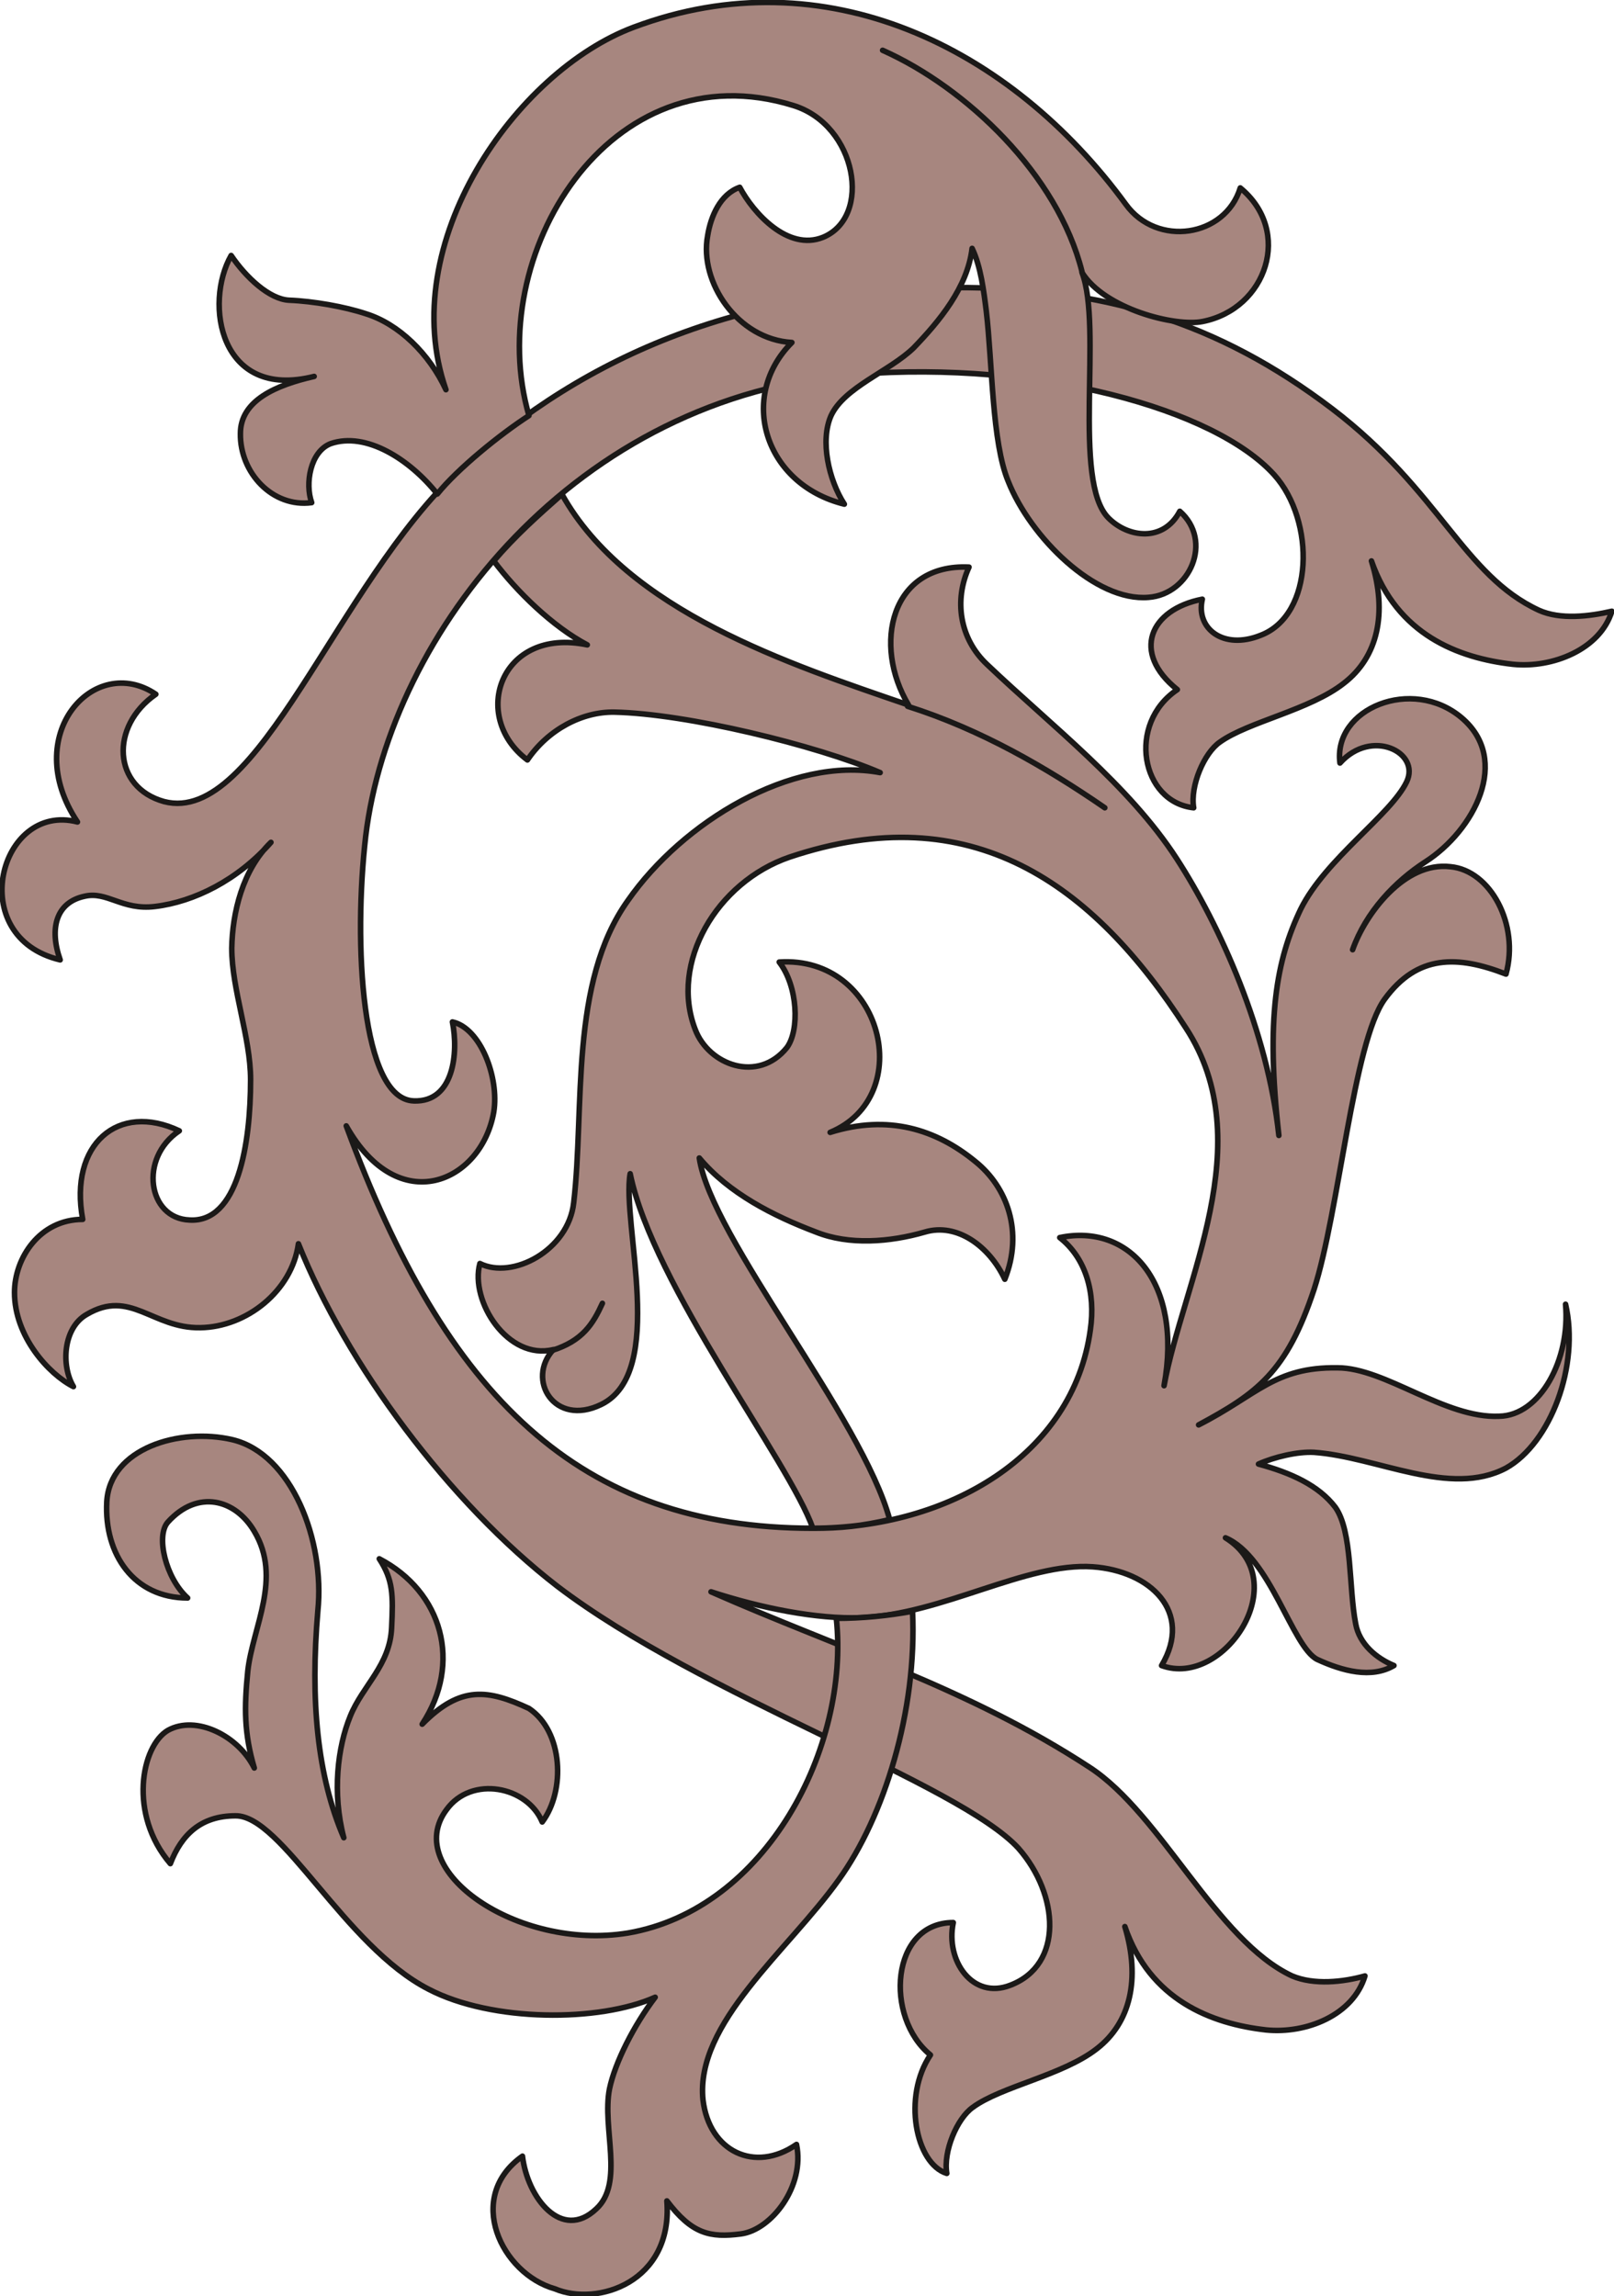 <svg xmlns="http://www.w3.org/2000/svg" version="1.2" width="52.3mm" height="74.42mm" viewBox="0 0 5230 7442" preserveAspectRatio="xMidYMid" fill-rule="evenodd" stroke-width="28.222" stroke-linejoin="round" xml:space="preserve"><defs class="ClipPathGroup"><clipPath id="a" clipPathUnits="userSpaceOnUse"><path d="M0 0h5230v7442H0z"/></clipPath></defs><g class="SlideGroup"><g class="Slide" clip-path="url(#a)"><g class="Page"><g class="com.sun.star.drawing.ClosedBezierShape"><path class="BoundingBox" fill="none" d="M-3 923h5236v6132H-3z"/><path fill="#A7867F" d="M3091 932c483-2 855 111 1226 393 350 267 424 539 670 653 69 31 163 20 236 3-38 124-193 185-320 172-178-20-376-96-459-335 53 170 20 312-89 396-110 87-310 125-402 191-51 35-97 142-85 213-170-18-218-272-53-383-150-120-89-260 81-293-22 94 67 166 189 117 173-66 178-371 44-520-193-214-761-371-1353-326-912 67-1512 841-1591 1497-40 345-15 853 156 858 130 5 145-157 125-256 91 20 152 180 134 292-40 228-308 348-478 45 323 878 755 1304 1512 1304 439 0 843-236 899-642 18-122-15-234-99-300 224-47 399 145 338 480 61-335 313-788 71-1159-302-470-696-752-1285-554-236 81-389 343-305 559 43 114 203 175 297 58 41-56 36-198-25-277 335-22 447 435 165 552 188-59 343-10 470 94 104 83 157 229 96 382-50-107-155-184-259-153-114 33-246 43-353 0-137-52-282-125-378-240 38 258 528 842 617 1172-91 21-158 28-249 28-76-216-518-787-592-1149-28 160 120 644-94 748-152 74-244-81-155-178-147 36-271-157-238-279 106 53 287-43 304-197 36-307-15-713 176-980 177-254 530-468 817-414-208-89-627-191-861-196-104-2-215 56-282 155-187-140-88-432 194-373-112-59-229-173-303-272 69-81 143-147 221-216 211 379 739 551 1123 683-117-195-58-459 196-447-49 107-31 231 58 315 208 198 460 391 615 630 140 216 295 559 331 897-43-379-8-569 71-734 81-163 292-305 343-412 46-96-114-175-216-61-23-177 234-282 394-147 162 137 40 366-117 467-99 64-193 163-236 285 40-114 167-287 317-269 130 12 224 188 180 348-157-61-287-64-393 81-102 140-148 691-229 941-89 269-185 337-374 439 189-96 245-188 450-185 155 0 348 165 524 157 132-2 231-183 215-363 46 198-48 450-193 531-182 96-416-36-622-51-53-3-129 15-180 38 104 28 195 69 249 140 56 79 43 261 66 378 12 66 68 112 124 135-73 43-167 18-249-20-81-41-152-333-297-394 226 140-5 488-207 414 104-175-38-307-223-320-216-15-488 155-752 165-142 5-323-31-485-84 427 188 836 313 1227 569 233 152 410 561 656 676 71 30 165 20 236 0-38 127-190 188-320 175-178-20-377-97-458-335 51 170 18 312-91 396-110 86-310 122-402 190-51 36-96 143-84 214-101-31-144-249-53-384-150-122-129-429 74-429-26 124 63 251 185 203 173-66 158-294 26-444-194-211-1027-493-1494-849-351-271-684-721-839-1110-21 153-168 270-318 272-155 3-226-127-368-43-76 43-84 165-43 234-81-41-191-163-191-305 0-112 82-237 221-237-45-244 115-381 313-287-132 88-102 284 33 289 157 10 198-246 198-455 0-137-61-292-61-426 2-115 35-254 127-343-107 122-249 193-376 208-107 13-155-51-229-33-91 20-114 104-78 206-312-74-197-513 56-447-188-282 55-549 254-414-150 104-140 302 27 348 305 79 559-706 957-1075 416-383 934-589 1602-591Z"/><path fill="none" stroke="#1B1918" stroke-width="18" stroke-linecap="round" d="M3091 932c483-2 855 111 1226 393 350 267 424 539 670 653 69 31 163 20 236 3-38 124-193 185-320 172-178-20-376-96-459-335 53 170 20 312-89 396-110 87-310 125-402 191-51 35-97 142-85 213-170-18-218-272-53-383-150-120-89-260 81-293-22 94 67 166 189 117 173-66 178-371 44-520-193-214-761-371-1353-326-912 67-1512 841-1591 1497-40 345-15 853 156 858 130 5 145-157 125-256 91 20 152 180 134 292-40 228-308 348-478 45 323 878 755 1304 1512 1304 439 0 843-236 899-642 18-122-15-234-99-300 224-47 399 145 338 480 61-335 313-788 71-1159-302-470-696-752-1285-554-236 81-389 343-305 559 43 114 203 175 297 58 41-56 36-198-25-277 335-22 447 435 165 552 188-59 343-10 470 94 104 83 157 229 96 382-50-107-155-184-259-153-114 33-246 43-353 0-137-52-282-125-378-240 38 258 528 842 617 1172-91 21-158 28-249 28-76-216-518-787-592-1149-28 160 120 644-94 748-152 74-244-81-155-178-147 36-271-157-238-279 106 53 287-43 304-197 36-307-15-713 176-980 177-254 530-468 817-414-208-89-627-191-861-196-104-2-215 56-282 155-187-140-88-432 194-373-112-59-229-173-303-272 69-81 143-147 221-216 211 379 739 551 1123 683-117-195-58-459 196-447-49 107-31 231 58 315 208 198 460 391 615 630 140 216 295 559 331 897-43-379-8-569 71-734 81-163 292-305 343-412 46-96-114-175-216-61-23-177 234-282 394-147 162 137 40 366-117 467-99 64-193 163-236 285 40-114 167-287 317-269 130 12 224 188 180 348-157-61-287-64-393 81-102 140-148 691-229 941-89 269-185 337-374 439 189-96 245-188 450-185 155 0 348 165 524 157 132-2 231-183 215-363 46 198-48 450-193 531-182 96-416-36-622-51-53-3-129 15-180 38 104 28 195 69 249 140 56 79 43 261 66 378 12 66 68 112 124 135-73 43-167 18-249-20-81-41-152-333-297-394 226 140-5 488-207 414 104-175-38-307-223-320-216-15-488 155-752 165-142 5-323-31-485-84 427 188 836 313 1227 569 233 152 410 561 656 676 71 30 165 20 236 0-38 127-190 188-320 175-178-20-377-97-458-335 51 170 18 312-91 396-110 86-310 122-402 190-51 36-96 143-84 214-101-31-144-249-53-384-150-122-129-429 74-429-26 124 63 251 185 203 173-66 158-294 26-444-194-211-1027-493-1494-849-351-271-684-721-839-1110-21 153-168 270-318 272-155 3-226-127-368-43-76 43-84 165-43 234-81-41-191-163-191-305 0-112 82-237 221-237-45-244 115-381 313-287-132 88-102 284 33 289 157 10 198-246 198-455 0-137-61-292-61-426 2-115 35-254 127-343-107 122-249 193-376 208-107 13-155-51-229-33-91 20-114 104-78 206-312-74-197-513 56-447-188-282 55-549 254-414-150 104-140 302 27 348 305 79 559-706 957-1075 416-383 934-589 1602-591Z"/></g><g class="com.sun.star.drawing.ClosedBezierShape"><path class="BoundingBox" fill="none" d="M701-2h3419v1949H701z"/><path fill="#A7867F" d="M1714 1347c-94 61-231 172-297 254-89-112-231-203-346-163-66 26-83 130-61 191-127 17-233-97-231-224 0-107 115-157 239-185-307 78-357-237-269-392 48 71 124 142 188 145 78 3 180 21 249 44 106 33 205 129 259 246-165-474 226-1032 609-1175 619-232 1221 64 1594 574 101 140 322 107 371-53 170 140 86 392-122 433-89 18-318-41-391-159 68 177-33 677 86 796 64 64 178 79 231-22 109 96 33 269-101 279-173 15-384-196-455-376-53-127-51-381-71-551-8-65-18-146-46-204-15 127-107 237-190 323-79 76-224 127-267 219-36 81-8 208 43 287-259-64-346-348-170-524-176-10-301-196-273-346 10-63 41-135 104-157 44 83 156 208 270 162 160-66 110-363-96-427-595-185-1007 486-857 1005Z"/><path fill="none" stroke="#1B1918" stroke-width="18" stroke-linecap="round" d="M1714 1347c-94 61-231 172-297 254-89-112-231-203-346-163-66 26-83 130-61 191-127 17-233-97-231-224 0-107 115-157 239-185-307 78-357-237-269-392 48 71 124 142 188 145 78 3 180 21 249 44 106 33 205 129 259 246-165-474 226-1032 609-1175 619-232 1221 64 1594 574 101 140 322 107 371-53 170 140 86 392-122 433-89 18-318-41-391-159 68 177-33 677 86 796 64 64 178 79 231-22 109 96 33 269-101 279-173 15-384-196-455-376-53-127-51-381-71-551-8-65-18-146-46-204-15 127-107 237-190 323-79 76-224 127-267 219-36 81-8 208 43 287-259-64-346-348-170-524-176-10-301-196-273-346 10-63 41-135 104-157 44 83 156 208 270 162 160-66 110-363-96-427-595-185-1007 486-857 1005Z"/></g><g class="com.sun.star.drawing.ClosedBezierShape"><path class="BoundingBox" fill="none" d="M336 4645h2632v2802H336z"/><path fill="#A7867F" d="M2710 5245c82 0 166-8 247-23 15 323-92 666-239 870-165 231-466 465-440 714 20 167 168 238 303 144 28 135-81 277-180 290-101 13-159 0-240-107 20 264-226 343-363 285-173-49-293-297-105-430 16 135 127 277 239 171 92-84 18-262 43-389 18-86 79-206 148-297-181 81-529 81-734-26-272-139-476-564-626-562-112 0-175 61-211 155-137-160-94-381-8-432 92-51 229 18 280 122-33-112-33-195-21-315 16-142 112-300 21-452-61-104-183-137-280-30-40 45-7 182 64 246-173 0-271-140-262-312 10-173 236-241 407-201 193 46 300 328 277 554-25 292-2 536 84 736-38-145-20-294 21-394 40-99 129-165 134-287 5-106 5-154-40-223 205 107 269 338 139 536 125-127 214-112 346-51 111 74 119 267 43 368-48-116-229-152-310-40-147 196 229 458 587 400 450-77 720-603 676-1020Z"/><path fill="none" stroke="#1B1918" stroke-width="18" stroke-linecap="round" d="M2710 5245c82 0 166-8 247-23 15 323-92 666-239 870-165 231-466 465-440 714 20 167 168 238 303 144 28 135-81 277-180 290-101 13-159 0-240-107 20 264-226 343-363 285-173-49-293-297-105-430 16 135 127 277 239 171 92-84 18-262 43-389 18-86 79-206 148-297-181 81-529 81-734-26-272-139-476-564-626-562-112 0-175 61-211 155-137-160-94-381-8-432 92-51 229 18 280 122-33-112-33-195-21-315 16-142 112-300 21-452-61-104-183-137-280-30-40 45-7 182 64 246-173 0-271-140-262-312 10-173 236-241 407-201 193 46 300 328 277 554-25 292-2 536 84 736-38-145-20-294 21-394 40-99 129-165 134-287 5-106 5-154-40-223 205 107 269 338 139 536 125-127 214-112 346-51 111 74 119 267 43 368-48-116-229-152-310-40-147 196 229 458 587 400 450-77 720-603 676-1020Z"/></g><g fill="none" class="com.sun.star.drawing.OpenBezierShape"><path class="BoundingBox" d="M2851 153h666v737h-666z"/><path stroke="#1B1918" stroke-width="18" stroke-linecap="round" d="M3506 880c-79-315-375-596-646-717"/></g><g fill="none" class="com.sun.star.drawing.OpenBezierShape"><path class="BoundingBox" d="M2932 2280h658v348h-658z"/><path stroke="#1B1918" stroke-width="18" stroke-linecap="round" d="M2941 2289c239 76 450 199 639 329"/></g><g fill="none" class="com.sun.star.drawing.OpenBezierShape"><path class="BoundingBox" d="M1779 4215h183v172h-183z"/><path stroke="#1B1918" stroke-width="18" stroke-linecap="round" d="M1788 4377c100-31 134-87 164-153"/></g></g></g></g></svg>
